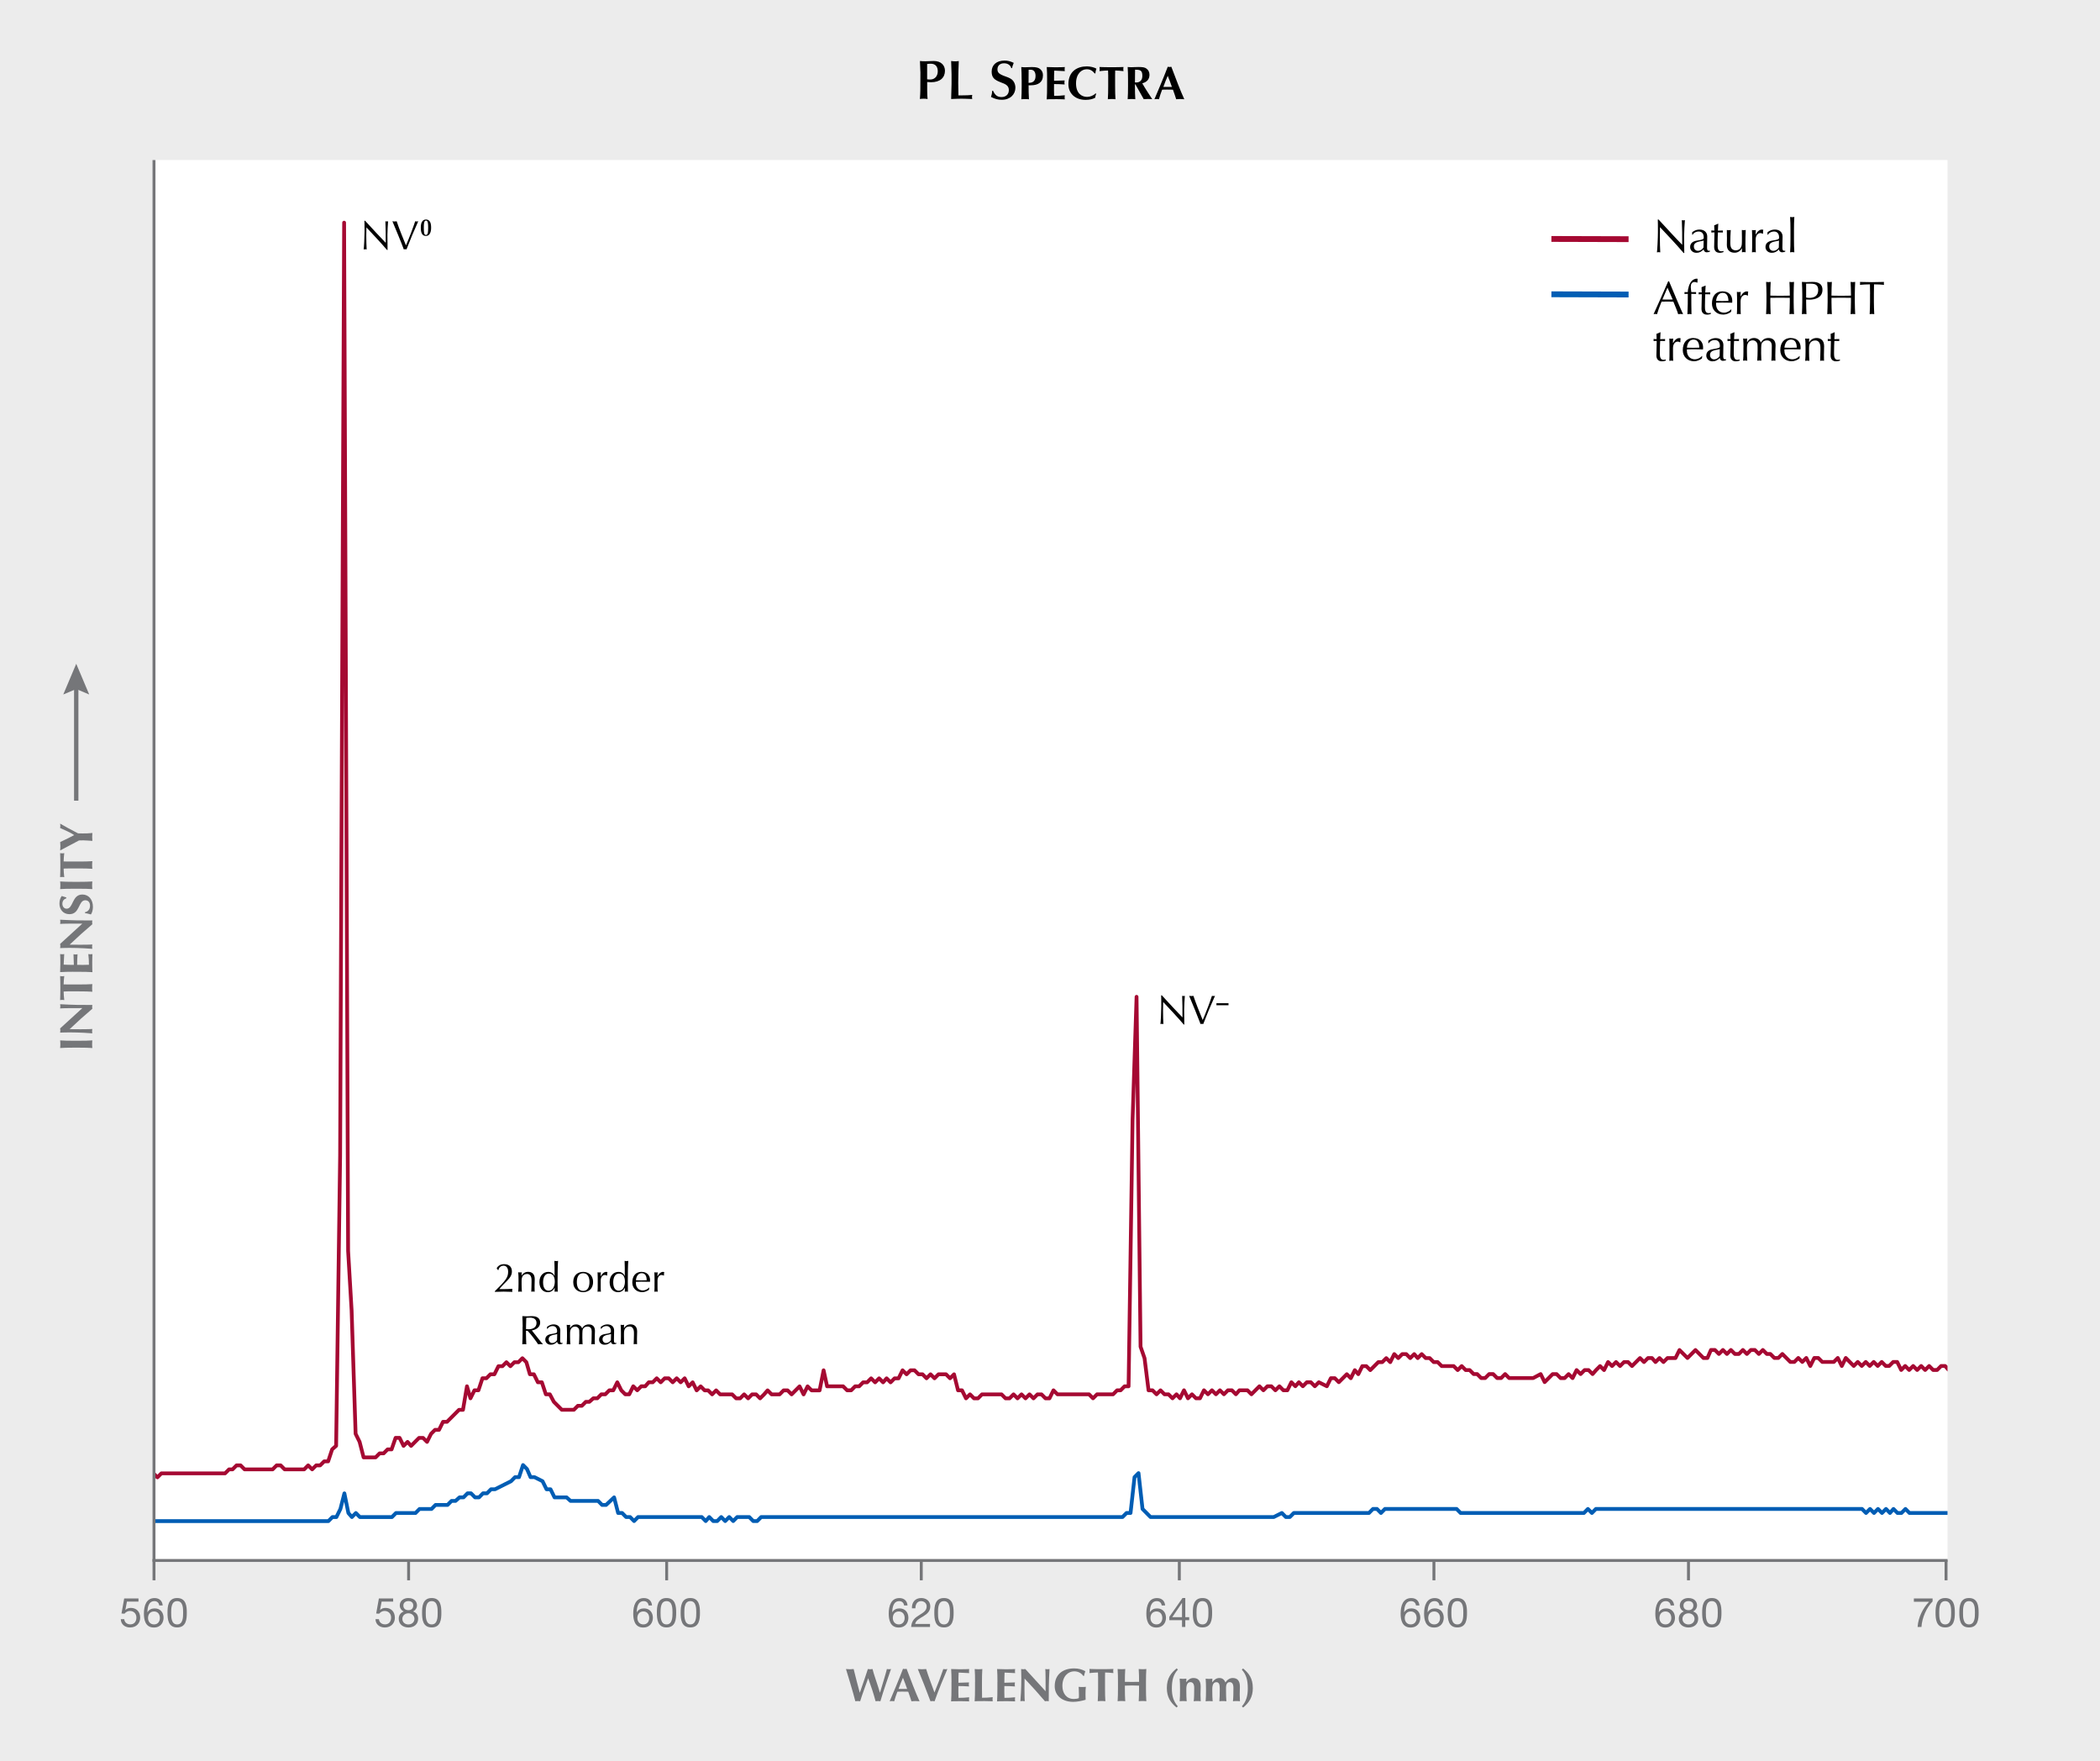 <?xml version="1.0" encoding="UTF-8"?><svg xmlns="http://www.w3.org/2000/svg" width="468" height="392.39" xmlns:xlink="http://www.w3.org/1999/xlink" viewBox="0 0 468 392.39"><defs><style>.cls-1,.cls-2,.cls-3,.cls-4,.cls-5,.cls-6,.cls-7,.cls-8{fill:none;}.cls-2,.cls-4{stroke:#005db4;}.cls-2,.cls-6{stroke-width:.84px;}.cls-2,.cls-6,.cls-8{stroke-linejoin:round;}.cls-3{stroke-linejoin:bevel;}.cls-3,.cls-5,.cls-7{stroke:#757679;}.cls-3,.cls-7{stroke-width:.65px;}.cls-4,.cls-5,.cls-7{stroke-miterlimit:10;}.cls-4,.cls-8{stroke-width:1.3px;}.cls-9{fill:#fff;}.cls-5{stroke-width:.97px;}.cls-6,.cls-8{stroke:#a50932;}.cls-10{fill:#757679;}.cls-11{clip-path:url(#clippath);}.cls-12{fill:#ececec;}</style><clipPath id="clippath"><rect class="cls-1" x="34.32" y="35.66" width="399.7" height="312.03"/></clipPath></defs><g id="Gray"><rect id="GNI_blue" class="cls-12" y="0" width="468" height="392.39"/></g><g id="White"><rect class="cls-9" x="34.32" y="35.66" width="399.7" height="312.03"/></g><g id="Lines"><g class="cls-11"><path class="cls-2" d="M23.6,338.92h49.59l.89-.9h.89l.89-1.8.89-3.48.89,4.38.78.9.89-.9.89.9h7.15l.89-.9h4.36l.89-.9h2.68l.89-.9h2.68l.89-.9h.89l.89-.79h.89l.89-.9h.78l.89.9h.89l.89-.9h.89l.89-.9h.89l1.79-.9,1.79-.9.89-.9h.89l.89-2.7.89.9.78,1.8h.89l1.79.9.89,1.8h.89l.89,1.8h2.68l.89.79h6.14l.89.9h.89l1.79-1.69.89,3.48h.89l.89.9h.89l.89.9.89-.9h14.19l.89.9.78-.9.89.9h.89l.89-.9.89.9.89-.9.89.9.89-.9h2.68l.89.9h.89l.89-.9h80.53l.89-.9h.89l.89-7.98.89-.9.89,7.98.89.9.89.9h27.48l1.79-.9.89.9h.89l.89-.9h16.75l.89-.9h.89l.89.9.89-.9h15.97l.89.9h27.48l.89-.9.89.9.89-.9h59.31l.89.9.89-.9.89.9.89-.9.89.9.89-.9.89.9.78-.9.89.9h.89l.89-.9.89.9h15.97"/><path class="cls-6" d="M23.6,329.17h1.79l.78-.89.89.89.89-.89h2.68l.89.89.89-.89.89.89.89-.89.89.89.89-.89h14.19l.89-.89h.78l.89-.89h.89l.89.89h6.26l.89-.89h.89l.89.89h4.36l.89-.89.89.89.89-.89h.89l.89-.89h.89l.89-2.68.89-.78.89-64.67.89-207.87.89,229.09.78,13.29.89,27.48.89,1.79.89,3.46h2.68l.89-.89h.89l.89-.89h.89l.89-2.57h.89l.89,1.79.89-.89.78.89.89-.89.89-.89h.89l.89.89.89-1.79.89-.89h.89l.89-1.79h.89l.89-.89.89-.89.89-.89h.89l.89-5.25.78,2.68.89-1.79h.89l.89-2.68h.89l.89-.89h.89l.89-1.79h.89l.89-.89.89.89.89-.89h.89l.89-.89.89.89.78,2.68h.89l.89,1.79h.89l.89,2.68h.89l.89,1.67.89.89.89.89h2.68l.89-.89h.89l.89-.89h.78l.89-.78h.89l.89-.89h.89l.89-.89h.89l.89-1.79.89,1.79.89.89h.89l.89-1.79.89.89.89-.89h.89l.78-.89h.89l.89-.89.89.89.89-.89h.89l.89.89.89-.89.89.89.89-.89.89,1.79.89-.89.89,1.79.89-.89.89.89h.78l.89.89.89-.89.89.89h2.68l.89.89h.89l.89-.89.89.89.89-.89h.89l.89.89.89-.89.78-.89.89.89h1.79l.89-.89h.89l.89.89.89-.89.89-.89.89,1.79.89-1.79.89.89h1.79l.89-4.47.78,3.57h3.58l.89.89h.89l.89-.89h.89l.89-.89h.89l.89-.89.89.89.89-.89.89.89.78-.89.89.89.89-.89h.89l.89-1.79.89.89.89-.89h.89l.89.89h.89l.89.89.89-.89.89.89.89-.89h1.68l.89.89.89-.89.89,3.57h.89l.89,1.79.89-.89.89.89h.89l.89-.89h4.36l.89.89h.89l.89-.89.89.89.89-.89.89.89.89-.89.89.89.89-.89h.89l.89.89h.89l.89-1.79.89.89h7.04l.89.89.89-.89h3.58l.89-.89h.78l.89-.89h.89l.89-59.31.89-27.48.89,77.96.89,2.57.89,7.15h.89l.89.89.89-.89.89.89h.89l.89.89.89-.89.78.89.89-1.79.89,1.79.89-.89.89.89h.89l.89-1.79.89.89.89-.89.89.89.89-.89.89.89.89-.89h.89l.89.89.78-.89h1.79l.89.89.89-.89.89-.89.89.89.89-.89h.89l.89.89.89-.89.89.89h.89l.89-1.79.89.89.78-.89.89.89.89-.89h.89l.89.89.89-.89,1.79.89.89-1.79h.89l.89.89.89-.89.89-.89.89.89.89-1.79.78.89.89-1.79h.89l.89.89.89-.89.89-.89h.89l.89-.89.89.89.89-1.79.89.89.89-.89h.89l.89.89.89-.89.78.89.89-.89.89.89h.89l.89.89h.89l.89.89h2.68l.89.89.89-.89.89.89h.89l.89.89h.78l.89.89h.89l.89-.89h.89l.89.89h.89l.89-.89.89.89h5.36l1.67-.89.89,1.79.89-.89.89-.89h.89l.89.89h.89l.89-.89.89.89.89-1.79.89.89.89-.89h.89l.89.89.78-.89.89-.89.89.89.89-1.79.89.89.89-.89.89.89.89-.89h.89l.89.89.89-.89.89-.89.89.89.89-.89h.89l.78.89.89-.89.89.89.89-.89h1.79l.89-1.79.89.89.89.89.89-.89.89-.89.89.89.89.89h.89l.78-1.79h.89l.89.89.89-.89.89.89.89-.89.89.89h.89l.89-.89.89.89.89-.89h.89l.89.89.89-.89.89.89h.78l.89.89h.89l.89-.89.89.89.89.89h.89l.89-.89.89.89.89-.89.89,1.79.89-1.79h.89l.89.89h2.57l.89-.89.89,1.79.89-1.79.89.89.89.89.89-.89.89.89.89-.89.89.89.89-.89.89.89.89-.89.89.89h.78l.89-.89h.89l.89,1.79.89-.89.89.89.89-.89.89.89.89-.89.89.89.89-.89.89.89h.89l.89-.89h.89l.78.89.89-.89.89.89.89-.89h3.58l.89.89"/></g></g><g id="Rules"><line class="cls-7" x1="34.32" y1="35.66" x2="34.32" y2="347.69"/><line class="cls-7" x1="434.02" y1="347.69" x2="33.99" y2="347.69"/></g><g id="Numbers"><path class="cls-10" d="M30.89,356.85h-2.6l-.35,1.85.02.02c.28-.32.76-.46,1.2-.46,1.15,0,2.08.74,2.08,2.21,0,1.09-.75,2.15-2.26,2.15-1.12,0-2.03-.68-2.06-1.85h.77c.05.66.58,1.16,1.35,1.16s1.36-.5,1.36-1.53c0-.86-.59-1.46-1.46-1.46-.49,0-.9.25-1.2.61l-.66-.04.6-3.35h3.18v.68Z"/><path class="cls-10" d="M35.49,357.71c-.07-.58-.47-.96-1.08-.96-1.32,0-1.53,1.46-1.56,2.45l.02.02c.36-.59.91-.85,1.61-.85,1.24,0,1.97.9,1.97,2.09,0,.94-.53,2.17-2.16,2.17-1.91,0-2.22-1.75-2.22-3.1,0-1.77.54-3.46,2.37-3.46,1.06,0,1.73.6,1.82,1.65h-.77ZM32.99,360.5c0,.8.49,1.44,1.34,1.44s1.3-.66,1.3-1.43-.42-1.46-1.3-1.46-1.34.65-1.34,1.46Z"/><path class="cls-10" d="M39.48,356.06c2.02,0,2.15,1.86,2.15,3.28s-.13,3.27-2.15,3.27-2.15-1.86-2.15-3.27.13-3.28,2.15-3.28ZM39.48,361.94c1.32,0,1.33-1.64,1.33-2.6s0-2.59-1.33-2.59-1.33,1.64-1.33,2.59,0,2.6,1.33,2.6Z"/><line class="cls-3" x1="34.32" y1="347.56" x2="34.32" y2="352.11"/><path class="cls-10" d="M87.65,356.85h-2.6l-.35,1.85.02.02c.28-.32.76-.46,1.2-.46,1.15,0,2.08.74,2.08,2.21,0,1.09-.75,2.15-2.26,2.15-1.12,0-2.03-.68-2.06-1.85h.77c.05.66.58,1.16,1.35,1.16s1.36-.5,1.36-1.53c0-.86-.59-1.46-1.46-1.46-.49,0-.9.25-1.2.61l-.66-.04.6-3.35h3.18v.68Z"/><path class="cls-10" d="M90.97,356.06c1.41,0,1.96.83,1.96,1.65,0,.57-.36,1.1-.89,1.34.77.25,1.15.81,1.15,1.61,0,1.25-.95,1.96-2.14,1.96s-2.19-.65-2.19-1.96c0-.76.41-1.35,1.13-1.61-.54-.22-.9-.75-.9-1.34,0-1.06.9-1.65,1.89-1.65ZM91.04,361.94c.77,0,1.32-.54,1.32-1.25s-.6-1.23-1.33-1.23c-.76,0-1.36.49-1.36,1.24s.57,1.25,1.37,1.25ZM91.04,358.77c.61,0,1.06-.38,1.06-1.04s-.45-.99-1.08-.99-1.13.35-1.13.99c0,.71.51,1.04,1.15,1.04Z"/><path class="cls-10" d="M96.21,356.06c2.02,0,2.15,1.86,2.15,3.28s-.13,3.27-2.15,3.27-2.15-1.86-2.15-3.27.13-3.28,2.15-3.28ZM96.21,361.94c1.32,0,1.33-1.64,1.33-2.6s0-2.59-1.33-2.59-1.33,1.64-1.33,2.59,0,2.6,1.33,2.6Z"/><line class="cls-3" x1="91.06" y1="347.56" x2="91.06" y2="352.11"/><path class="cls-10" d="M144.54,357.71c-.07-.58-.47-.96-1.08-.96-1.32,0-1.53,1.46-1.56,2.45l.02.02c.36-.59.91-.85,1.61-.85,1.24,0,1.97.9,1.97,2.09,0,.94-.53,2.17-2.16,2.17-1.91,0-2.22-1.75-2.22-3.1,0-1.77.54-3.46,2.37-3.46,1.06,0,1.73.6,1.82,1.65h-.77ZM142.04,360.5c0,.8.49,1.44,1.34,1.44s1.3-.66,1.3-1.43-.42-1.46-1.3-1.46-1.34.65-1.34,1.46Z"/><path class="cls-10" d="M148.54,356.06c2.02,0,2.15,1.86,2.15,3.28s-.13,3.27-2.15,3.27-2.15-1.86-2.15-3.27.13-3.28,2.15-3.28ZM148.54,361.94c1.32,0,1.33-1.64,1.33-2.6s0-2.59-1.33-2.59-1.33,1.64-1.33,2.59,0,2.6,1.33,2.6Z"/><path class="cls-10" d="M153.84,356.06c2.02,0,2.15,1.86,2.15,3.28s-.13,3.27-2.15,3.27-2.15-1.86-2.15-3.27.13-3.28,2.15-3.28ZM153.84,361.94c1.32,0,1.33-1.64,1.33-2.6s0-2.59-1.33-2.59-1.33,1.64-1.33,2.59,0,2.6,1.33,2.6Z"/><line class="cls-3" x1="148.57" y1="347.56" x2="148.57" y2="352.11"/><path class="cls-10" d="M201.48,357.71c-.07-.58-.47-.96-1.08-.96-1.32,0-1.53,1.46-1.56,2.45l.02.02c.36-.59.91-.85,1.61-.85,1.24,0,1.97.9,1.97,2.09,0,.94-.53,2.17-2.16,2.17-1.91,0-2.22-1.75-2.22-3.1,0-1.77.54-3.46,2.37-3.46,1.06,0,1.73.6,1.82,1.65h-.77ZM198.97,360.5c0,.8.49,1.44,1.34,1.44s1.3-.66,1.3-1.43-.42-1.46-1.3-1.46-1.34.65-1.34,1.46Z"/><path class="cls-10" d="M203.23,358.34c-.06-1.31.71-2.28,2.07-2.28,1.13,0,2.02.66,2.02,1.86,0,1.14-.76,1.71-1.56,2.21-.81.49-1.66.9-1.81,1.7h3.31v.68h-4.21c.13-1.53.9-2.07,1.81-2.64,1.09-.67,1.65-1.07,1.65-1.96,0-.7-.56-1.16-1.25-1.16-.9,0-1.28.83-1.25,1.6h-.77Z"/><path class="cls-10" d="M210.37,356.06c2.02,0,2.15,1.86,2.15,3.28s-.13,3.27-2.15,3.27-2.15-1.86-2.15-3.27.13-3.28,2.15-3.28ZM210.37,361.94c1.32,0,1.33-1.64,1.33-2.6s0-2.59-1.33-2.59-1.33,1.64-1.33,2.59,0,2.6,1.33,2.6Z"/><line class="cls-3" x1="205.31" y1="347.56" x2="205.31" y2="352.11"/><path class="cls-10" d="M258.89,357.71c-.07-.58-.47-.96-1.08-.96-1.32,0-1.53,1.46-1.56,2.45l.02.02c.36-.59.91-.85,1.61-.85,1.24,0,1.97.9,1.97,2.09,0,.94-.53,2.17-2.16,2.17-1.91,0-2.22-1.75-2.22-3.1,0-1.77.54-3.46,2.37-3.46,1.06,0,1.73.6,1.82,1.65h-.77ZM256.39,360.5c0,.8.49,1.44,1.34,1.44s1.3-.66,1.3-1.43-.42-1.46-1.3-1.46-1.34.65-1.34,1.46Z"/><path class="cls-10" d="M264.15,360.32h.87v.68h-.87v1.51h-.73v-1.51h-2.83v-.75l2.94-4.19h.62v4.26ZM263.42,360.32v-3.16h-.02l-2.15,3.16h2.16Z"/><path class="cls-10" d="M267.98,356.06c2.02,0,2.15,1.86,2.15,3.28s-.13,3.27-2.15,3.27-2.15-1.86-2.15-3.27.13-3.28,2.15-3.28ZM267.98,361.94c1.32,0,1.33-1.64,1.33-2.6s0-2.59-1.33-2.59-1.33,1.64-1.33,2.59,0,2.6,1.33,2.6Z"/><line class="cls-3" x1="262.82" y1="347.56" x2="262.82" y2="352.11"/><path class="cls-10" d="M315.56,357.71c-.07-.58-.47-.96-1.08-.96-1.32,0-1.53,1.46-1.56,2.45l.02.02c.36-.59.91-.85,1.61-.85,1.24,0,1.97.9,1.97,2.09,0,.94-.53,2.17-2.16,2.17-1.91,0-2.22-1.75-2.22-3.1,0-1.77.54-3.46,2.37-3.46,1.06,0,1.73.6,1.82,1.65h-.77ZM313.06,360.5c0,.8.49,1.44,1.34,1.44s1.3-.66,1.3-1.43-.42-1.46-1.3-1.46-1.34.65-1.34,1.46Z"/><path class="cls-10" d="M320.79,357.71c-.07-.58-.47-.96-1.08-.96-1.32,0-1.53,1.46-1.56,2.45l.02.02c.36-.59.91-.85,1.61-.85,1.24,0,1.97.9,1.97,2.09,0,.94-.53,2.17-2.16,2.17-1.91,0-2.22-1.75-2.22-3.1,0-1.77.54-3.46,2.37-3.46,1.06,0,1.73.6,1.82,1.65h-.77ZM318.29,360.5c0,.8.49,1.44,1.34,1.44s1.3-.66,1.3-1.43-.42-1.46-1.3-1.46-1.34.65-1.34,1.46Z"/><path class="cls-10" d="M324.78,356.06c2.02,0,2.15,1.86,2.15,3.28s-.13,3.27-2.15,3.27-2.15-1.86-2.15-3.27.13-3.28,2.15-3.28ZM324.78,361.94c1.32,0,1.33-1.64,1.33-2.6s0-2.59-1.33-2.59-1.33,1.64-1.33,2.59,0,2.6,1.33,2.6Z"/><line class="cls-3" x1="319.56" y1="347.56" x2="319.56" y2="352.11"/><path class="cls-10" d="M372.32,357.71c-.07-.58-.47-.96-1.08-.96-1.32,0-1.53,1.46-1.56,2.45l.02.02c.36-.59.91-.85,1.61-.85,1.24,0,1.97.9,1.97,2.09,0,.94-.53,2.17-2.16,2.17-1.91,0-2.22-1.75-2.22-3.1,0-1.77.54-3.46,2.37-3.46,1.06,0,1.73.6,1.82,1.65h-.77ZM369.82,360.5c0,.8.49,1.44,1.34,1.44s1.3-.66,1.3-1.43-.42-1.46-1.3-1.46-1.34.65-1.34,1.46Z"/><path class="cls-10" d="M376.24,356.06c1.41,0,1.96.83,1.96,1.65,0,.57-.36,1.1-.89,1.34.77.25,1.15.81,1.15,1.61,0,1.25-.95,1.96-2.14,1.96s-2.19-.65-2.19-1.96c0-.76.41-1.35,1.13-1.61-.54-.22-.9-.75-.9-1.34,0-1.06.9-1.65,1.89-1.65ZM376.32,361.94c.77,0,1.32-.54,1.32-1.25s-.6-1.23-1.33-1.23c-.76,0-1.36.49-1.36,1.24s.57,1.25,1.37,1.25ZM376.32,358.77c.61,0,1.06-.38,1.06-1.04s-.45-.99-1.08-.99-1.13.35-1.13.99c0,.71.51,1.04,1.15,1.04Z"/><path class="cls-10" d="M381.49,356.06c2.02,0,2.15,1.86,2.15,3.28s-.13,3.27-2.15,3.27-2.15-1.86-2.15-3.27.13-3.28,2.15-3.28ZM381.49,361.94c1.32,0,1.33-1.64,1.33-2.6s0-2.59-1.33-2.59-1.33,1.64-1.33,2.59,0,2.6,1.33,2.6Z"/><line class="cls-3" x1="376.29" y1="347.56" x2="376.29" y2="352.11"/><path class="cls-10" d="M430.68,356.83c-1.3,1.29-2.36,3.66-2.47,5.67h-.86c.15-2.18,1.19-4.17,2.55-5.61h-3.38v-.73h4.17v.66Z"/><path class="cls-10" d="M433.5,356.06c2.02,0,2.15,1.86,2.15,3.28s-.13,3.27-2.15,3.27-2.15-1.86-2.15-3.27.13-3.28,2.15-3.28ZM433.5,361.94c1.32,0,1.33-1.64,1.33-2.6s0-2.59-1.33-2.59-1.33,1.64-1.33,2.59,0,2.6,1.33,2.6Z"/><path class="cls-10" d="M438.8,356.06c2.02,0,2.15,1.86,2.15,3.28s-.13,3.27-2.15,3.27-2.15-1.86-2.15-3.27.13-3.28,2.15-3.28ZM438.8,361.94c1.32,0,1.33-1.64,1.33-2.6s0-2.59-1.33-2.59-1.33,1.64-1.33,2.59,0,2.6,1.33,2.6Z"/><line class="cls-3" x1="433.69" y1="347.56" x2="433.69" y2="352.11"/><path d="M86.25,55.7c-1.38-1.63-3.04-3.37-4.59-5.03,0,.34-.03.88-.03,1.85,0,.78.04,2.7.08,3.06-.1-.03-.21-.05-.32-.05s-.22.02-.34.05c.07-.43.19-2.76.19-3.96s0-2.03-.03-2.44h.15c1.48,1.61,3.49,3.8,4.6,4.92,0-1.63,0-3.4-.07-4.8.1.03.21.05.31.05s.19-.02.29-.05c-.05.54-.15,2.34-.15,3.05,0,.93.02,2.94.03,3.35h-.13Z"/><path d="M87.46,49.3c.15.03.32.05.47.05s.32-.02.47-.05c.54,1.61,1.31,3.54,2.07,5.37.66-1.47,1.68-4.18,2.06-5.37.11.03.23.05.34.05s.23-.02.34-.05c-.95,2.09-1.82,4.18-2.62,6.27-.1-.03-.2-.05-.3-.05s-.22.02-.3.05c-.55-1.5-1.66-4.18-2.54-6.27Z"/><path d="M95.84,49.43c.15.28.24.7.24,1.3,0,1.17-.42,1.84-1.16,1.84-.78,0-1.14-.59-1.14-1.84,0-.69.1-1.01.26-1.3.21-.37.52-.52.9-.52.3,0,.67.12.9.52ZM95.4,51.41c.01-.32.02-.54.02-.67,0-.52-.02-.87-.07-1.12-.06-.31-.2-.47-.42-.47-.2,0-.33.14-.41.47-.06.26-.07.64-.07,1.12,0,.13,0,.42.02.74.05.71.18.87.46.87s.45-.29.47-.93Z"/><path d="M263.81,228.28c-1.38-1.63-3.04-3.37-4.59-5.03,0,.34-.03.88-.03,1.85,0,.78.04,2.7.08,3.07-.1-.03-.21-.05-.32-.05s-.22.02-.34.05c.07-.43.19-2.76.19-3.96s0-2.03-.03-2.44h.15c1.48,1.61,3.49,3.8,4.6,4.92,0-1.63,0-3.4-.07-4.8.1.03.21.04.31.04s.19-.02.29-.04c-.05.54-.15,2.34-.15,3.05,0,.93.02,2.94.03,3.35h-.13Z"/><path d="M265.02,221.89c.15.03.32.04.47.04s.32-.02.47-.04c.54,1.61,1.31,3.54,2.07,5.38.66-1.47,1.68-4.18,2.06-5.38.11.03.23.04.34.04s.23-.02.34-.04c-.95,2.09-1.82,4.18-2.62,6.28-.1-.03-.2-.05-.3-.05s-.22.02-.3.05c-.55-1.5-1.66-4.18-2.54-6.28Z"/><path d="M273.78,223.53v.45h-2.69v-.45h2.69Z"/><path d="M110.69,282.57c.38-.62.91-.9,1.66-.9.96,0,1.73.48,1.73,1.61,0,.83-.38,1.38-1.15,2.17-.45.46-1.27,1.25-1.65,1.78h.86c.86,0,1.55-.04,2.05-.07-.03.11-.05.23-.05.34s.02.23.05.34c-.65-.03-1.3-.05-1.95-.05s-1.3.02-1.96.05v-.14c2.55-2.51,2.96-3.12,2.96-4.37,0-.9-.47-1.32-1.02-1.32-.77,0-1.09.63-1.16.99l-.06.02-.32-.45Z"/><path d="M117.47,283.86c-.85,0-1.23.55-1.23,1.49v.77c0,.55.02,1.18.07,1.7-.14-.03-.27-.05-.41-.05s-.27.02-.41.05c.05-.52.07-1.16.07-1.7v-.95c0-.55-.02-1.18-.07-1.7.14.03.27.05.41.05.09,0,.23-.02.36-.05-.02.25-.03.48-.03.73h.02c.34-.52.8-.82,1.46-.82s1.46.33,1.46,1.58c0,.52-.04,1.06-.04,1.68,0,.4,0,.78.02,1.17-.14-.03-.25-.05-.38-.05s-.25.02-.37.05c.02-.66.06-1.33.06-2.03v-.55c0-.89-.39-1.38-.99-1.38Z"/><path d="M123.62,286.94h-.02c-.18.38-.65.98-1.54.98s-1.85-.67-1.85-2.24,1.01-2.29,1.96-2.29c.67,0,1.15.32,1.4.91h.02c0-1.15,0-2.57-.04-3.36.15.02.28.05.41.05s.25-.03.41-.05c-.08.76-.11,3.15-.11,4.7,0,.83.02,1.46.03,2.18-.14-.02-.25-.05-.35-.05s-.22.03-.35.05l.03-.89ZM122.28,287.58c.95,0,1.36-1.03,1.36-2.02,0-1.15-.46-1.79-1.33-1.79s-1.28.86-1.28,1.96c0,1.46.66,1.85,1.25,1.85Z"/><path d="M129.96,283.39c1.05,0,2.21.61,2.21,2.26s-1.16,2.26-2.21,2.26-2.21-.61-2.21-2.26,1.15-2.26,2.21-2.26ZM129.96,287.63c1.07,0,1.41-.96,1.41-1.97s-.34-1.97-1.41-1.97-1.41.96-1.41,1.97.34,1.97,1.41,1.97Z"/><path d="M135.25,284.23c-.06-.07-.26-.15-.45-.15-.58,0-.93.55-.93,1.26,0,1.58,0,2.06.04,2.48-.12-.03-.25-.05-.36-.05-.13,0-.25.02-.38.05.04-.45.04-1.16.04-2.17v-.29c0-.47,0-1.1-.04-1.88.14.03.25.05.38.05.12,0,.25-.02.36-.05-.05.44-.05.66-.05.88h.02c.35-.65.78-.97,1.2-.97.11,0,.17,0,.29.05-.06.15-.06.49-.06.74l-.06.05Z"/><path d="M139.27,286.94h-.02c-.18.38-.65.98-1.54.98s-1.85-.67-1.85-2.24,1.01-2.29,1.96-2.29c.67,0,1.15.32,1.4.91h.02c0-1.15,0-2.57-.04-3.36.15.02.28.05.41.05s.25-.03.41-.05c-.08.76-.11,3.15-.11,4.7,0,.83.02,1.46.03,2.18-.14-.02-.25-.05-.35-.05s-.22.03-.35.05l.03-.89ZM137.92,287.58c.95,0,1.35-1.03,1.35-2.02,0-1.15-.46-1.79-1.33-1.79s-1.28.86-1.28,1.96c0,1.46.66,1.85,1.26,1.85Z"/><path d="M142.99,283.39c1.27,0,1.88.85,1.88,1.86,0,.12,0,.24-.02.35-.65,0-1.3-.03-1.95-.03-.4,0-.79.02-1.19.03,0,.09,0,.17,0,.25,0,.95.56,1.68,1.57,1.68.48,0,1.05-.28,1.36-.65l.05.03-.05.45c-.36.29-.96.55-1.52.55-1.31,0-2.21-.93-2.21-2.14,0-1.47.75-2.39,2.08-2.39ZM141.73,285.25c.37,0,.8.03,1.18.03s.83-.02,1.21-.03c0-.65-.17-1.57-1.12-1.57-.89,0-1.23.92-1.27,1.57Z"/><path d="M147.91,284.23c-.06-.07-.26-.15-.45-.15-.58,0-.93.55-.93,1.26,0,1.58,0,2.06.04,2.48-.12-.03-.25-.05-.36-.05-.13,0-.25.02-.38.05.04-.45.04-1.16.04-2.17v-.29c0-.47,0-1.1-.04-1.88.14.03.25.05.38.05.12,0,.25-.02.36-.05-.05.44-.05.66-.05.88h.02c.35-.65.78-.97,1.2-.97.11,0,.17,0,.29.05-.06.15-.06.49-.06.74l-.06.05Z"/><path d="M116.48,295.61c0-.78-.04-1.57-.07-2.36.35.03.69.04,1.04.04s.69-.04,1.04-.04c1.03,0,1.89.35,1.89,1.44,0,1.17-1.17,1.65-1.86,1.74.45.55,1.96,2.51,2.49,3.1-.18-.03-.36-.05-.55-.05s-.35.02-.53.05c-.36-.55-1.57-2.23-2.36-3.02h-.35v.66c0,.78.04,1.57.07,2.36-.15-.03-.3-.05-.45-.05s-.29.02-.45.05c.04-.78.07-1.57.07-2.36v-1.56ZM117.22,296.13c.16.04.37.04.61.04.75,0,1.74-.31,1.74-1.39,0-.95-.79-1.19-1.41-1.19-.42,0-.69.03-.88.05-.03.66-.05,1.32-.05,1.97v.52Z"/><path d="M121.94,295.62c.55-.41.98-.53,1.46-.53.87,0,1.47.54,1.47,1.35,0,.68-.04,1.36-.04,2.12,0,.3,0,.67.35.67.05,0,.13,0,.19-.04v.2c-.13.05-.35.13-.58.13-.39,0-.59-.25-.63-.56-.44.44-.81.66-1.43.66s-1.21-.43-1.21-1.12c0-.73.49-1.12,1.28-1.25,1.32-.21,1.36-.28,1.36-.64,0-.61-.27-1.15-1-1.15-.48,0-.94.23-1.15.62h-.1v-.47ZM124.18,297.24c-.63.21-1.9.15-1.9,1.14,0,.57.39.86.79.86.46,0,.86-.3,1.07-.64l.04-1.36Z"/><path d="M126.36,296.88c0-.55-.02-1.18-.07-1.7.14.03.27.05.41.05.09,0,.23-.02.36-.05-.02.25-.03.48-.03.73h.02c.33-.55.77-.82,1.35-.82.62,0,1.19.38,1.32.9h.02c.29-.58.82-.9,1.46-.9.79,0,1.39.41,1.39,1.44,0,.42-.05.94-.05,2.01,0,.33,0,.61.03.99-.13-.03-.25-.05-.39-.05s-.27.02-.4.05c.04-.34.09-1.25.09-2.87,0-.61-.24-1.09-.96-1.09-.44,0-.75.2-.91.43-.19.27-.22.36-.22,2.09,0,.53.02.88.05,1.45-.14-.03-.27-.05-.4-.05s-.26.02-.4.05c.05-.68.08-1.4.08-2.06,0-1.13,0-1.2-.16-1.48-.13-.23-.45-.42-.75-.42-.78,0-1.16.55-1.16,1.49v.77c0,.55.02,1.18.07,1.7-.14-.03-.27-.05-.41-.05s-.27.02-.41.05c.05-.52.07-1.16.07-1.7v-.95Z"/><path d="M133.93,295.62c.55-.41.98-.53,1.46-.53.87,0,1.47.54,1.47,1.35,0,.68-.04,1.36-.04,2.12,0,.3,0,.67.35.67.05,0,.13,0,.19-.04v.2c-.13.05-.35.13-.58.13-.39,0-.59-.25-.63-.56-.44.44-.81.66-1.43.66s-1.21-.43-1.21-1.12c0-.73.49-1.12,1.28-1.25,1.32-.21,1.36-.28,1.36-.64,0-.61-.27-1.15-1-1.15-.48,0-.94.23-1.15.62h-.1v-.47ZM136.18,297.24c-.63.21-1.9.15-1.9,1.14,0,.57.39.86.79.86.46,0,.86-.3,1.07-.64l.04-1.36Z"/><path d="M140.29,295.56c-.85,0-1.23.55-1.23,1.49v.77c0,.55.02,1.18.07,1.7-.14-.03-.27-.05-.41-.05s-.27.02-.41.05c.05-.52.07-1.16.07-1.7v-.95c0-.55-.02-1.18-.07-1.7.14.03.27.05.41.05.09,0,.23-.02.36-.05-.02.25-.03.48-.03.73h.02c.34-.52.8-.82,1.46-.82s1.46.33,1.46,1.58c0,.52-.04,1.06-.04,1.68,0,.4,0,.78.02,1.17-.14-.03-.25-.05-.38-.05s-.25.02-.37.05c.02-.66.06-1.33.06-2.03v-.55c0-.89-.39-1.38-.99-1.38Z"/></g><g id="Legend"><g id="_8_pt"><path d="M375.2,56.36c-1.58-1.86-3.48-3.86-5.26-5.75,0,.38-.03,1.01-.03,2.11,0,.9.04,3.09.09,3.51-.11-.03-.24-.05-.36-.05s-.25.02-.38.05c.08-.49.22-3.15.22-4.53s0-2.32-.03-2.79h.17c1.7,1.84,4,4.35,5.27,5.63,0-1.86,0-3.89-.08-5.49.11.03.24.05.35.05s.22-.02.33-.05c-.06.61-.17,2.67-.17,3.49,0,1.06.02,3.36.03,3.83h-.15Z"/><path d="M377.1,51.75c.62-.47,1.12-.6,1.68-.6,1,0,1.69.61,1.69,1.54,0,.78-.04,1.55-.04,2.42,0,.34,0,.77.41.77.06,0,.15,0,.22-.04v.23c-.15.06-.4.15-.67.15-.45,0-.68-.29-.72-.65-.5.5-.93.76-1.63.76s-1.38-.49-1.38-1.28c0-.83.56-1.28,1.47-1.43,1.51-.24,1.56-.32,1.56-.73,0-.7-.31-1.31-1.15-1.31-.55,0-1.07.26-1.31.71h-.12v-.54ZM379.67,53.6c-.72.24-2.18.17-2.18,1.3,0,.66.45.99.91.99.53,0,.99-.34,1.23-.73l.04-1.56Z"/><path d="M382.88,49.85h.05c-.04.52-.06,1.03-.08,1.54.15,0,.62-.01,1.1-.03-.01.07-.01.15-.01.22s0,.15.01.22c-.36-.02-.85-.02-1.1-.02-.02.1-.07,1.74-.07,2.64,0,.78.02,1.57.84,1.57.11,0,.33-.03.47-.07v.25c-.24.08-.54.16-.8.16-.86,0-1.28-.49-1.28-1.3,0-.76.06-1.7.07-3.25-.21,0-.44,0-.71.02.01-.08.02-.16.02-.24,0-.07,0-.14-.02-.21.31.02.54.03.69.03,0-.27-.02-.72-.04-1.17l.86-.36Z"/><path d="M384.86,52.9c0-.49-.01-1.07-.02-1.65.15.03.3.05.44.05s.28-.02.43-.05c-.06.81-.1,1.87-.1,2.89,0,.72.15,1.06.32,1.26.2.22.49.38.89.38.58,0,.98-.29,1.16-.67.21-.45.22-.53.22-2.16,0-.56,0-1.21-.02-1.71.15.03.28.05.44.05s.29-.02.43-.05c-.06,1.08-.07,2.06-.07,3.16,0,.61.01,1.23.04,1.81-.14-.03-.27-.05-.41-.05s-.27.02-.41.05c.02-.3.02-.6.02-.9h-.02c-.35.65-.97,1-1.62,1-1.08,0-1.74-.62-1.74-1.71,0-.73.03-1.21.03-1.72Z"/><path d="M392.83,52.1c-.07-.08-.3-.17-.51-.17-.67,0-1.06.63-1.06,1.45,0,1.81,0,2.36.04,2.84-.14-.03-.28-.05-.42-.05-.15,0-.28.02-.44.05.04-.51.04-1.32.04-2.49v-.33c0-.54,0-1.26-.04-2.15.16.03.29.05.44.05.14,0,.28-.02.42-.05-.05.5-.05.75-.05,1.01h.02c.4-.74.89-1.11,1.37-1.11.12,0,.2.01.33.06-.07.17-.07.56-.07.84l-.07.05Z"/><path d="M393.89,51.75c.62-.47,1.12-.6,1.68-.6,1,0,1.69.61,1.69,1.54,0,.78-.04,1.55-.04,2.42,0,.34,0,.77.41.77.06,0,.15,0,.22-.04v.23c-.15.06-.4.15-.67.15-.45,0-.68-.29-.72-.65-.5.5-.93.76-1.63.76s-1.38-.49-1.38-1.28c0-.83.56-1.28,1.47-1.43,1.51-.24,1.56-.32,1.56-.73,0-.7-.31-1.31-1.15-1.31-.55,0-1.07.26-1.31.71h-.12v-.54ZM396.46,53.6c-.72.24-2.18.17-2.18,1.3,0,.66.45.99.91.99.53,0,.99-.34,1.23-.73l.04-1.56Z"/><path d="M399.02,51.34c0-.96-.02-2.3-.08-3,.16.03.31.05.47.05s.31-.02.47-.05c-.06.7-.08,2.04-.08,3v1.88c0,.96.02,2.3.08,3-.16-.03-.31-.05-.47-.05s-.31.02-.47.05c.06-.7.08-2.04.08-3v-1.88Z"/><path d="M371.96,62.68c1.02,2.41,2.58,6.2,3.13,7.32-.19-.03-.36-.05-.55-.05s-.36.02-.55.05c-.2-.72-.7-1.86-1.07-2.79-.45-.01-.91-.02-1.36-.02-.43,0-.84.01-1.27.02-.44,1.07-.83,2.13-1.01,2.79-.14-.03-.26-.05-.39-.05s-.25.02-.38.05c1.11-2.44,2.2-4.86,3.26-7.32h.2ZM371.61,64.09l-1.13,2.64c.36,0,.76.02,1.12.02.38,0,.78-.01,1.17-.02l-1.16-2.64Z"/><path d="M378.22,62.99c-.17-.1-.36-.16-.57-.16-.61,0-.85.5-.85,1.04,0,.25.06.79.12,1.22.35,0,.72-.01,1.07-.01-.01.07-.02.15-.02.21,0,.07.01.15.02.21-.35-.01-.72-.03-1.07-.03,0,1.51,0,3.01.04,4.54-.15-.03-.3-.05-.45-.05s-.3.02-.46.05c.09-1.53.09-3.02.09-4.54-.25,0-.5.02-.75.03.01-.06.02-.14.02-.21,0-.06,0-.14-.02-.21.25,0,.51.01.75.01,0-.81.35-1.97.91-2.52.25-.25.67-.48,1.06-.48.06,0,.15.01.21.03-.01.28-.04.56-.04.83l-.06.03Z"/><path d="M380.06,63.63h.05c-.04.52-.06,1.03-.08,1.54.15,0,.62-.01,1.1-.03-.01.07-.01.15-.01.22s0,.15.01.22c-.36-.02-.85-.02-1.1-.02-.02.1-.07,1.74-.07,2.64,0,.78.02,1.57.84,1.57.11,0,.33-.03.47-.07v.25c-.24.08-.54.16-.8.16-.86,0-1.28-.49-1.28-1.3,0-.76.06-1.7.07-3.25-.21,0-.44,0-.71.02.01-.08.02-.16.02-.24,0-.07,0-.14-.02-.21.31.02.54.03.69.03,0-.27-.02-.72-.04-1.17l.86-.36Z"/><path d="M383.9,64.92c1.46,0,2.15.97,2.15,2.12,0,.14-.01.27-.02.41-.75-.01-1.49-.03-2.23-.03-.46,0-.91.02-1.36.03,0,.1,0,.2,0,.29,0,1.08.64,1.93,1.8,1.93.55,0,1.2-.32,1.56-.74l.05.03-.06.51c-.42.33-1.09.63-1.74.63-1.5,0-2.53-1.06-2.53-2.45,0-1.69.85-2.74,2.38-2.74ZM382.46,67.05c.43.01.92.03,1.35.03s.95-.02,1.38-.03c0-.74-.2-1.8-1.28-1.8-1.02,0-1.41,1.05-1.46,1.8Z"/><path d="M389.47,65.88c-.07-.08-.3-.17-.51-.17-.67,0-1.06.63-1.06,1.45,0,1.81,0,2.36.04,2.84-.14-.03-.28-.05-.42-.05-.15,0-.28.02-.44.05.04-.51.04-1.32.04-2.49v-.33c0-.54,0-1.26-.04-2.15.16.03.29.05.44.05.14,0,.28-.02.42-.05-.05.5-.05.75-.05,1.01h.02c.4-.74.89-1.11,1.37-1.11.12,0,.2.01.33.06-.07.17-.07.56-.07.84l-.07.05Z"/><path d="M398.87,65.51c0-.9-.04-1.8-.08-2.7.18.03.34.05.51.05s.33-.02.51-.05c-.04.9-.08,1.8-.08,2.7v1.79c0,.89.04,1.8.08,2.7-.18-.03-.34-.05-.51-.05s-.33.02-.51.05c.04-.9.08-1.8.08-2.7v-.94c-.73-.01-1.45-.02-2.17-.02s-1.45.01-2.17.02v.94c0,.89.04,1.8.08,2.7-.18-.03-.34-.05-.51-.05s-.33.02-.51.05c.04-.9.08-1.8.08-2.7v-1.79c0-.9-.04-1.8-.08-2.7.18.03.34.05.51.05s.33-.02.51-.05c-.04.9-.08,1.8-.08,2.7v.36c.73.01,1.45.03,2.17.03s1.45-.02,2.17-.03v-.36Z"/><path d="M401.65,65.51c0-.9-.04-1.8-.08-2.7.33.03.68.05,1.01.05s1-.05,1.29-.05c.62,0,2.28.02,2.28,1.76,0,1.83-1.8,2.19-2.8,2.19-.31,0-.57-.01-.84-.03v.57c0,.89.04,1.8.08,2.7-.18-.03-.34-.05-.51-.05s-.33.02-.51.05c.04-.9.08-1.8.08-2.7v-1.79ZM402.51,66.3c.22.05.51.08.74.08.85,0,1.95-.32,1.95-1.74,0-1.19-.68-1.44-1.75-1.44h-.94v3.09Z"/><path d="M412.5,65.51c0-.9-.04-1.8-.08-2.7.18.03.34.05.51.05s.33-.02.51-.05c-.04.9-.08,1.8-.08,2.7v1.79c0,.89.04,1.8.08,2.7-.18-.03-.34-.05-.51-.05s-.33.02-.51.05c.04-.9.08-1.8.08-2.7v-.94c-.73-.01-1.45-.02-2.17-.02s-1.45.01-2.17.02v.94c0,.89.04,1.8.08,2.7-.18-.03-.34-.05-.51-.05s-.33.02-.51.05c.04-.9.08-1.8.08-2.7v-1.79c0-.9-.04-1.8-.08-2.7.18.03.34.05.51.05s.33-.02.51-.05c-.04.9-.08,1.8-.08,2.7v.36c.73.01,1.45.03,2.17.03s1.45-.02,2.17-.03v-.36Z"/><path d="M416.76,65.51c0-.72-.01-1.44-.03-2.15-.72,0-1.64.04-2.23.11.03-.1.05-.22.05-.33,0-.1-.02-.21-.05-.32.9.03,1.79.05,2.68.05s1.79-.02,2.69-.05c-.03.11-.05.22-.05.33,0,.1.02.22.05.32-.58-.07-1.51-.11-2.23-.11-.02.72-.03,1.44-.03,2.15v1.79c0,.89.04,1.8.08,2.7-.18-.03-.34-.05-.51-.05s-.33.02-.51.05c.04-.9.08-1.8.08-2.7v-1.79Z"/><path d="M370.01,74.03h.05c-.04.52-.06,1.03-.08,1.54.15,0,.62-.01,1.1-.03-.01.07-.01.15-.01.22s0,.15.01.22c-.36-.02-.85-.02-1.1-.02-.02.1-.07,1.74-.07,2.64,0,.78.02,1.57.84,1.57.11,0,.33-.03.47-.07v.25c-.24.08-.54.16-.8.16-.86,0-1.28-.49-1.28-1.3,0-.76.06-1.7.07-3.25-.21,0-.44,0-.71.02.01-.08.02-.16.02-.24,0-.07,0-.13-.02-.21.31.02.54.03.69.03,0-.27-.02-.72-.04-1.17l.86-.36Z"/><path d="M374.41,76.28c-.07-.08-.3-.17-.51-.17-.67,0-1.06.63-1.06,1.45,0,1.81,0,2.36.04,2.84-.14-.03-.28-.05-.42-.05-.15,0-.28.02-.44.05.04-.51.04-1.32.04-2.49v-.33c0-.54,0-1.26-.04-2.15.16.03.29.05.44.05.14,0,.28-.02.42-.05-.05.5-.05.75-.05,1.01h.02c.4-.74.89-1.11,1.37-1.11.12,0,.2.01.33.06-.07.17-.07.56-.07.84l-.07.05Z"/><path d="M377.4,75.32c1.46,0,2.15.97,2.15,2.12,0,.13-.01.27-.02.41-.75-.01-1.49-.03-2.23-.03-.46,0-.91.02-1.36.03,0,.1,0,.2,0,.29,0,1.08.64,1.92,1.8,1.92.55,0,1.2-.32,1.56-.74l.05.03-.06.51c-.42.33-1.09.63-1.74.63-1.5,0-2.53-1.06-2.53-2.45,0-1.69.85-2.74,2.38-2.74ZM375.96,77.46c.43,0,.92.03,1.35.03s.95-.02,1.38-.03c0-.74-.2-1.8-1.28-1.8-1.02,0-1.41,1.05-1.46,1.8Z"/><path d="M380.7,75.93c.62-.47,1.12-.6,1.68-.6,1,0,1.69.61,1.69,1.54,0,.78-.04,1.55-.04,2.42,0,.34,0,.77.41.77.06,0,.15,0,.22-.04v.23c-.15.06-.4.15-.67.15-.45,0-.68-.29-.72-.65-.5.5-.93.76-1.63.76s-1.38-.49-1.38-1.28c0-.83.56-1.28,1.47-1.43,1.51-.24,1.56-.32,1.56-.73,0-.7-.31-1.31-1.15-1.31-.55,0-1.07.26-1.31.71h-.12v-.54ZM383.27,77.78c-.72.24-2.18.17-2.18,1.3,0,.66.45.99.91.99.53,0,.99-.34,1.23-.73l.04-1.56Z"/><path d="M386.48,74.03h.05c-.04.52-.06,1.03-.08,1.54.15,0,.62-.01,1.1-.03-.01.07-.01.15-.01.22s0,.15.01.22c-.36-.02-.85-.02-1.1-.02-.02.1-.07,1.74-.07,2.64,0,.78.02,1.57.84,1.57.11,0,.33-.03.47-.07v.25c-.24.08-.54.16-.8.16-.86,0-1.28-.49-1.28-1.3,0-.76.06-1.7.07-3.25-.21,0-.44,0-.71.02.01-.08.02-.16.02-.24,0-.07,0-.13-.02-.21.31.02.54.03.69.03,0-.27-.02-.72-.04-1.17l.86-.36Z"/><path d="M388.55,77.37c0-.62-.02-1.35-.08-1.95.16.03.31.05.47.05.1,0,.26-.02.42-.05-.02.28-.03.55-.03.83h.02c.38-.63.88-.94,1.55-.94.71,0,1.36.44,1.51,1.03h.02c.33-.67.94-1.03,1.68-1.03.91,0,1.59.47,1.59,1.64,0,.48-.06,1.07-.06,2.3,0,.37,0,.7.03,1.13-.15-.03-.29-.05-.45-.05s-.31.02-.46.05c.04-.38.1-1.43.1-3.29,0-.7-.27-1.25-1.09-1.25-.5,0-.85.23-1.04.49-.22.31-.25.42-.25,2.39,0,.6.02,1.01.05,1.65-.16-.03-.31-.05-.46-.05s-.3.02-.46.05c.06-.78.09-1.6.09-2.36,0-1.29-.01-1.37-.19-1.7-.15-.26-.52-.48-.86-.48-.9,0-1.33.62-1.33,1.71v.88c0,.62.02,1.35.08,1.95-.16-.03-.31-.05-.47-.05s-.31.02-.47.05c.06-.59.08-1.32.08-1.95v-1.08Z"/><path d="M399.13,75.32c1.46,0,2.15.97,2.15,2.12,0,.13-.01.27-.02.41-.75-.01-1.49-.03-2.23-.03-.46,0-.91.02-1.36.03,0,.1,0,.2,0,.29,0,1.08.64,1.92,1.8,1.92.55,0,1.2-.32,1.56-.74l.05.03-.06.51c-.42.33-1.09.63-1.74.63-1.5,0-2.53-1.06-2.53-2.45,0-1.69.85-2.74,2.38-2.74ZM397.69,77.46c.43,0,.92.03,1.35.03s.95-.02,1.38-.03c0-.74-.2-1.8-1.28-1.8-1.02,0-1.41,1.05-1.46,1.8Z"/><path d="M404.56,75.86c-.97,0-1.4.62-1.4,1.71v.88c0,.62.02,1.35.08,1.95-.16-.03-.31-.05-.47-.05s-.31.02-.47.05c.06-.59.08-1.32.08-1.95v-1.08c0-.62-.02-1.35-.08-1.95.16.03.31.05.47.05.1,0,.26-.02.42-.05-.02.28-.03.55-.03.83h.02c.38-.59.92-.94,1.67-.94s1.67.38,1.67,1.81c0,.59-.04,1.22-.04,1.93,0,.46,0,.89.02,1.34-.16-.03-.29-.05-.44-.05s-.28.02-.43.05c.02-.76.07-1.52.07-2.32v-.63c0-1.02-.45-1.58-1.13-1.58Z"/><path d="M408.83,74.03h.05c-.04.52-.06,1.03-.08,1.54.15,0,.62-.01,1.1-.03-.01.07-.01.15-.01.22s0,.15.01.22c-.36-.02-.85-.02-1.1-.02-.02.1-.07,1.74-.07,2.64,0,.78.02,1.57.84,1.57.11,0,.33-.03.47-.07v.25c-.24.08-.54.16-.8.16-.86,0-1.28-.49-1.28-1.3,0-.76.06-1.7.07-3.25-.21,0-.44,0-.71.02.01-.08.02-.16.02-.24,0-.07,0-.13-.02-.21.31.02.54.03.69.03,0-.27-.02-.72-.04-1.17l.86-.36Z"/><line class="cls-4" x1="345.74" y1="65.57" x2="362.94" y2="65.62"/><line class="cls-8" x1="345.74" y1="53.24" x2="362.94" y2="53.29"/></g></g><g id="Titles"><path class="cls-10" d="M193.47,373.95c-.49,1.42-1.34,3.64-1.78,5.11-.18-.02-.35-.05-.53-.05s-.36.03-.54.05c-.45-1.82-1.94-6.73-2.09-7.18.3.03.59.05.87.05s.56-.02.84-.05c.43,1.78.97,3.8,1.36,5.26h.02c.61-1.75,1.5-4.29,1.79-5.26.18.03.34.05.52.05s.34-.02.52-.05c.19.93,1.27,3.88,1.64,5.26h.02c.53-1.75,1.35-4.43,1.54-5.26.15.03.3.05.44.05.16,0,.31-.02.48-.05-.28.8-1.71,4.88-2.37,7.18-.18-.02-.35-.05-.53-.05s-.36.03-.54.05c-.45-1.71-1.02-3.4-1.64-5.11h-.02Z"/><path class="cls-10" d="M204.92,379.06c-.33-.02-.62-.05-.92-.05s-.59.03-.88.05c-.22-.71-.46-1.43-.72-2.13-.45-.01-.88-.02-1.33-.02-.36,0-.72.01-1.08.02-.28.71-.51,1.42-.71,2.13-.17-.02-.32-.05-.49-.05s-.32.03-.52.05c.51-1.16,2.07-4.86,2.97-7.23.14.02.26.05.4.05s.26-.03.4-.05c.88,2.37,2.1,5.54,2.89,7.23ZM202.16,376.31c-.3-.84-.59-1.67-.93-2.48-.35.81-.68,1.63-.98,2.48h1.9Z"/><path class="cls-10" d="M210.21,371.88c.15.03.3.05.46.05s.31-.02.46-.05c-.69,1.63-2.04,4.8-2.85,7.18-.16-.02-.3-.05-.46-.05s-.31.03-.46.05c-.65-1.78-2.14-5.59-2.82-7.18.32.03.63.05.94.05s.61-.02.92-.05c.47,1.55,1.22,3.49,1.85,5.22.72-1.74,1.43-3.61,1.97-5.22Z"/><path class="cls-10" d="M212.05,374.76c0-1.17-.02-1.97-.08-2.88.61.01,1.24.05,1.85.05,1.02,0,1.89-.02,2.17-.05-.02.12-.04.25-.04.44,0,.22.02.31.04.47-.79-.05-2.04-.12-2.35-.12-.05.76-.05,1.51-.05,2.27.91-.02,1.57-.04,2.36-.08-.04.24-.05.33-.05.47,0,.11.02.21.05.43-.79-.06-1.57-.09-2.36-.09,0,.44-.01.88-.01,1.33s.01.88.03,1.3c.78,0,1.58-.04,2.38-.13-.02.15-.04.25-.04.47s.02.32.04.45c-.37,0-.86-.05-1.82-.05-1.7,0-1.98.03-2.21.05.06-.92.08-1.72.08-2.88v-1.42Z"/><path class="cls-10" d="M217.3,374.76c0-1.17-.02-1.97-.08-2.88.23.02.51.05.85.05s.62-.03.85-.05c-.06.92-.08,1.72-.08,2.88v1.42c0,.77.01,1.56.02,2.1.78,0,1.58-.04,2.38-.13-.02.15-.04.25-.04.47s.02.32.04.45c-.37,0-.86-.05-1.82-.05-1.7,0-1.98.03-2.21.05.06-.92.08-1.72.08-2.88v-1.42Z"/><path class="cls-10" d="M222.29,374.76c0-1.17-.02-1.97-.08-2.88.61.01,1.24.05,1.85.05,1.02,0,1.89-.02,2.17-.05-.02.12-.04.25-.04.44,0,.22.02.31.04.47-.79-.05-2.04-.12-2.35-.12-.05.76-.05,1.51-.05,2.27.91-.02,1.57-.04,2.36-.08-.04.24-.05.33-.05.47,0,.11.02.21.05.43-.79-.06-1.57-.09-2.36-.09,0,.44-.01.88-.01,1.33s.01.88.03,1.3c.78,0,1.58-.04,2.38-.13-.02.15-.04.25-.04.47s.02.32.04.45c-.37,0-.86-.05-1.82-.05-1.7,0-1.98.03-2.21.05.06-.92.08-1.72.08-2.88v-1.42Z"/><path class="cls-10" d="M227.56,371.88c.16.03.31.05.47.05s.31-.02.47-.05c1.5,1.66,2.99,3.3,4.52,4.95,0-1.65,0-4.49-.07-4.95.16.03.31.05.47.05s.31-.02.47-.05c-.17,3.03-.17,4.41-.17,7.18-.15-.03-.28-.05-.43-.05s-.28.02-.41.05c-1.43-1.69-2.95-3.37-4.55-5.06-.02.78-.02,1.64-.02,2.42,0,1.67.03,2.25.06,2.63-.17-.03-.33-.05-.49-.05s-.32.02-.48.05c.05-.3.21-2.99.21-5.11,0-.94-.04-1.57-.05-2.07Z"/><path class="cls-10" d="M241.43,373.43c-.44-.62-1.1-1.04-2.05-1.04-1.29,0-2.62,1.07-2.62,3.26,0,1.65.93,2.9,2.53,2.9.35,0,.97-.07,1.13-.19.03-.17.03-.43.03-.73,0-1.12-.06-1.59-.07-1.79.14.02.34.05.77.05.5,0,.71-.03.84-.05-.05.22-.08,1.08-.08,1.75,0,.44.01.99.03,1.14-.91.26-1.86.46-2.78.46-2.39,0-4.11-1.36-4.11-3.49,0-2.64,1.86-3.96,4.31-3.96,1.05,0,1.76.23,2.51.62-.11.35-.23.71-.29,1.06h-.15Z"/><path class="cls-10" d="M244.71,373.57c0-.39,0-.77-.03-.92-.41,0-1.28.06-1.9.13.03-.16.05-.3.05-.46s-.02-.3-.05-.46c.95.03,1.42.05,2.71.05s1.76-.02,2.64-.05c-.03.16-.05.3-.05.46s.02.3.05.46c-.56-.07-1.44-.13-1.85-.13-.02.15-.02.52-.02.92v2.6c0,1.17.02,1.97.08,2.88-.23-.02-.51-.05-.85-.05s-.62.03-.85.05c.06-.92.08-1.72.08-2.88v-2.6Z"/><path class="cls-10" d="M253.85,375.58c-.53-.01-1.05-.04-1.58-.04s-1.05.02-1.58.04v.59c0,1.17.02,1.97.08,2.88-.23-.02-.51-.05-.85-.05s-.62.03-.85.05c.06-.92.08-1.72.08-2.88v-1.42c0-1.17-.02-1.97-.08-2.88.23.02.51.05.85.05s.62-.03.85-.05c-.06.91-.08,1.71-.08,2.86.35.01.85.02,1.59.02s1.18,0,1.57-.02c0-1.16-.02-1.96-.08-2.86.23.02.51.05.85.05s.62-.03.85-.05c-.06.92-.08,1.72-.08,2.88v1.42c0,1.17.02,1.97.08,2.88-.23-.02-.51-.05-.85-.05s-.62.03-.85.05c.06-.92.08-1.72.08-2.88v-.59Z"/><path class="cls-10" d="M262.49,372.01c-1,1.12-1.33,2.31-1.33,4.21,0,1.63.35,2.86,1.32,3.97l-.28.26c-1.31-1.06-2.16-2.33-2.16-4.31,0-2.26.91-3.35,2.19-4.41l.27.27Z"/><path class="cls-10" d="M264.37,374.8h.02c.38-.56.92-.92,1.57-.92,1.04,0,1.62.58,1.62,1.92,0,.71-.04,1.21-.04,1.75,0,.44.03.98.05,1.51-.18-.03-.48-.05-.78-.05s-.6.02-.78.05c.09-.75.11-1.75.11-2.99,0-.86-.31-1.27-.85-1.27-.62,0-.91.57-.91,1.53v.42c0,.84.02,1.58.08,2.31-.18-.02-.46-.05-.78-.05s-.59.03-.78.05c.06-.73.08-1.47.08-2.31v-.42c0-.84-.02-1.58-.08-2.31.25.02.49.05.74.05s.49-.03.76-.05l-.04.78Z"/><path class="cls-10" d="M270.17,374.8h.02c.39-.56.92-.92,1.57-.92s1.08.35,1.33.99c.42-.63,1-.99,1.61-.99,1.04,0,1.62.58,1.62,1.92,0,.71-.04,1.21-.04,1.75,0,.44.03.98.05,1.51-.18-.03-.48-.05-.78-.05s-.6.02-.78.05c.09-.75.11-1.75.11-2.99,0-.86-.31-1.27-.83-1.27-.68,0-.82.7-.82,1.2v.75c0,.84.02,1.58.08,2.31-.18-.02-.46-.05-.78-.05s-.59.03-.78.05c.06-.73.08-1.47.08-2.31v-.63c0-.83-.18-1.31-.75-1.31-.62,0-.91.57-.91,1.53v.42c0,.84.02,1.58.08,2.31-.18-.02-.46-.05-.78-.05s-.59.03-.78.05c.06-.73.08-1.47.08-2.31v-.42c0-.84-.02-1.58-.08-2.31.25.02.49.05.74.05s.49-.03.76-.05l-.04.78Z"/><path class="cls-10" d="M277.01,371.74c1.28,1.06,2.19,2.15,2.19,4.41,0,1.98-.85,3.25-2.16,4.31l-.28-.26c.97-1.11,1.32-2.34,1.32-3.97,0-1.9-.33-3.09-1.33-4.21l.27-.27Z"/><rect class="cls-1" x="12.71" y="183.38" width="13.65" height="52.07"/><path class="cls-10" d="M16.28,233.43c-1.17,0-1.97.02-2.88.08.02-.23.05-.51.05-.85s-.03-.62-.05-.85c.92.06,1.72.08,2.88.08h1.42c1.17,0,1.97-.02,2.88-.08-.02.23-.05.51-.05.85s.03.62.05.85c-.92-.06-1.72-.08-2.88-.08h-1.42Z"/><path class="cls-10" d="M13.4,230.08c.03-.16.05-.31.05-.47s-.02-.31-.05-.47c1.65-1.5,3.3-2.99,4.95-4.52-1.65,0-4.49,0-4.95.07.03-.16.05-.31.05-.47s-.02-.31-.05-.47c3.03.17,4.41.17,7.18.17-.03.15-.05.28-.05.43s.02.28.05.41c-1.69,1.43-3.37,2.94-5.06,4.55.78.02,1.64.02,2.42.02,1.67,0,2.25-.03,2.63-.06-.03.17-.05.33-.05.49s.02.32.05.48c-.3-.05-2.99-.21-5.11-.21-.94,0-1.57.04-2.07.05Z"/><path class="cls-10" d="M15.1,220.9c-.4,0-.77,0-.92.03,0,.41.06,1.28.14,1.9-.16-.03-.3-.05-.46-.05s-.3.02-.46.05c.03-.95.05-1.42.05-2.71s-.02-1.76-.05-2.64c.16.03.3.05.46.05s.3-.02.46-.05c-.07.56-.14,1.44-.14,1.85.15.02.52.02.92.02h2.6c1.17,0,1.97-.02,2.88-.08-.02.23-.05.51-.05.85s.03.62.05.85c-.92-.06-1.72-.08-2.88-.08h-2.6Z"/><path class="cls-10" d="M16.28,216.52c-1.17,0-1.97.02-2.88.08.01-.61.05-1.24.05-1.85,0-1.02-.02-1.89-.05-2.17.12.02.25.04.44.04.22,0,.31-.02.47-.04-.05.79-.12,2.04-.12,2.35.76.05,1.51.05,2.27.05-.02-.91-.04-1.57-.08-2.36.24.04.33.05.47.05.11,0,.21-.02.43-.05-.06.79-.09,1.57-.09,2.36.44,0,.88.01,1.33.01s.88-.01,1.3-.03c0-.78-.04-1.58-.14-2.38.15.02.25.04.47.04s.32-.02.45-.04c-.01.37-.05.86-.05,1.82,0,1.7.03,1.98.05,2.21-.92-.06-1.72-.08-2.88-.08h-1.42Z"/><path class="cls-10" d="M13.4,211.25c.03-.16.05-.31.05-.47s-.02-.31-.05-.47c1.65-1.5,3.3-2.99,4.95-4.52-1.65,0-4.49,0-4.95.07.03-.16.05-.31.05-.47s-.02-.31-.05-.47c3.03.17,4.41.17,7.18.17-.03.15-.05.28-.05.43s.02.28.05.41c-1.69,1.43-3.37,2.94-5.06,4.55.78.02,1.64.02,2.42.02,1.67,0,2.25-.03,2.63-.06-.03.17-.05.33-.05.49s.02.32.05.48c-.3-.05-2.99-.21-5.11-.21-.94,0-1.57.04-2.07.05Z"/><path class="cls-10" d="M14.8,200.13c-.59.22-.9.62-.9,1.26s.44,1.08.94,1.08c1.54,0,1.16-3.16,3.52-3.16,1.39,0,2.35,1.1,2.35,2.76,0,.75-.22,1.37-.45,1.68-.48-.14-.85-.23-1.32-.3v-.2c.6-.11,1.12-.59,1.12-1.44s-.48-1.22-1.06-1.22c-1.57,0-1.15,3.1-3.52,3.1-1.44,0-2.23-1.1-2.23-2.34,0-.75.2-1.31.51-1.71.32.12.57.2,1.03.33v.16Z"/><path class="cls-10" d="M16.28,198.02c-1.17,0-1.97.02-2.88.08.02-.23.05-.51.05-.85s-.03-.62-.05-.85c.92.06,1.72.08,2.88.08h1.42c1.17,0,1.97-.02,2.88-.08-.02.23-.05.51-.05.85s.03.62.05.85c-.92-.06-1.72-.08-2.88-.08h-1.42Z"/><path class="cls-10" d="M15.1,193.51c-.4,0-.77,0-.92.03,0,.41.06,1.28.14,1.9-.16-.03-.3-.05-.46-.05s-.3.02-.46.05c.03-.95.05-1.42.05-2.71s-.02-1.76-.05-2.64c.16.03.3.05.46.05s.3-.02.46-.05c-.07.56-.14,1.44-.14,1.85.15.02.52.02.92.02h2.6c1.17,0,1.97-.02,2.88-.08-.02.23-.05.51-.05.85s.03.62.05.85c-.92-.06-1.72-.08-2.88-.08h-2.6Z"/><path class="cls-10" d="M16.52,186.06c-.79-.56-2.1-1.11-3.12-1.57.02-.16.05-.31.05-.48s-.03-.32-.05-.5c.78.46,2.67,1.51,3.99,2.17.33,0,.68.02,1.02.02.69,0,1.39-.01,2.18-.1-.02.29-.05.59-.05.88s.03.59.05.88c-.67-.03-1.36-.12-2.01-.12-.32,0-.65.01-.97.02-1.38.72-3.61,1.91-4.2,2.23.02-.31.05-.62.05-.94s-.03-.61-.05-.93c1.03-.48,2.64-1.26,3.12-1.55v-.02Z"/><line class="cls-5" x1="16.99" y1="152.55" x2="16.99" y2="178.4"/><polygon class="cls-10" points="14.1 154.74 16.99 153.52 19.88 154.74 16.99 147.9 14.1 154.74"/><rect class="cls-1" y="12.91" width="468" height="17.87"/><path d="M205.11,16.01c0-.48-.05-1.62-.09-2.42.28.04.75.06,1.2.06.17,0,1.68-.06,1.89-.06,1.65,0,2.48,1,2.48,2.17,0,1.54-1.07,2.56-3.11,2.56-.31,0-.56-.02-.85-.05v2c0,.74.04,1.3.09,1.79-.31-.05-.56-.07-.86-.07-.33,0-.59.02-.85.07.04-.64.09-1.31.09-1.89l.02-4.16ZM206.62,17.67c.28.04.46.05.67.05,1.11,0,1.7-.84,1.7-1.84,0-1.05-.54-1.68-1.53-1.68-.25,0-.51.01-.84.05v3.42Z"/><path d="M212.79,13.67c.31,0,.56-.02.88-.07-.06,1.54-.12,3.17-.12,4.8,0,.95.01,1.9.04,2.86h.31c1.19,0,2.47-.05,2.78-.11-.05.15-.06.27-.06.48,0,.2.01.25.06.43-1.31-.06-2.07-.06-2.38-.07-.31,0-1.19.01-2.33.07.02-1.16.09-2.68.09-3.33v-2.21c0-.14-.07-2.4-.09-2.93.2.05.58.07.84.07Z"/><path d="M225.92,14c-.27.68-.33.91-.38,1.17h-.17c-.2-.69-.81-1.07-1.62-1.07-.9,0-1.46.54-1.46,1.33,0,.72.31,1.09,1.84,1.62.78.27,1.31.53,1.64.94.38.47.52,1.07.52,1.54,0,1.51-1.17,2.7-3.02,2.7-.83,0-1.48-.15-2.42-.63.2-.64.21-.69.28-1.38h.17c.41.89.89,1.41,1.9,1.41s1.63-.65,1.63-1.54c0-.62-.26-1.14-1.23-1.52l-.59-.23c-1.38-.54-2.01-1.02-2.01-2.37,0-1.47,1.04-2.47,2.88-2.47.68,0,1.22.12,2.05.51Z"/><path d="M227.68,17.82c0-1.17-.02-1.97-.08-2.88.23.02.51.05.85.05.48,0,1.02-.05,1.52-.05.98,0,1.49.16,1.81.43.44.36.65.79.65,1.4,0,1.59-1.12,2.23-2.67,2.23h-.53c0,1.04.01,2.08.08,3.12-.23-.02-.51-.05-.85-.05s-.62.03-.85.05c.06-.92.08-1.72.08-2.88v-1.42ZM229.68,15.53c-.17,0-.32,0-.44.01-.01.98-.02,1.96-.02,2.92.7,0,1.56-.19,1.56-1.53,0-1.06-.51-1.4-1.1-1.4Z"/><path d="M233.36,17.82c0-1.17-.02-1.97-.08-2.88.61.01,1.24.05,1.85.05,1.02,0,1.89-.02,2.17-.05-.02.12-.04.25-.04.44,0,.22.02.31.04.47-.79-.05-2.04-.12-2.35-.12-.05.76-.05,1.51-.05,2.27.91-.02,1.57-.04,2.36-.08-.04.24-.05.33-.05.47,0,.11.02.21.05.43-.79-.06-1.57-.09-2.36-.09,0,.44-.01.88-.01,1.33s.01.88.03,1.3c.78,0,1.58-.04,2.38-.14-.02.15-.04.25-.04.47s.02.32.04.45c-.37-.01-.86-.05-1.82-.05-1.7,0-1.98.03-2.21.05.06-.92.08-1.72.08-2.88v-1.42Z"/><path d="M244.29,20.91c-.11.29-.2.59-.23.88-.55.29-1.27.46-2.12.46-2.41,0-3.84-1.51-3.84-3.48,0-2.87,1.95-3.98,4.13-3.98.73,0,1.64.22,2.12.51-.14.34-.21.71-.24,1.06h-.15c-.52-.65-1.05-.93-1.79-.93-1.11,0-2.37.97-2.37,3.17s1.27,2.99,2.47,2.99c.67,0,1.44-.31,1.88-.78l.14.08Z"/><path d="M246.96,16.63c0-.4,0-.77-.03-.92-.41,0-1.28.06-1.9.14.03-.16.05-.3.05-.46s-.02-.3-.05-.46c.95.03,1.42.05,2.71.05s1.76-.02,2.64-.05c-.03.16-.05.3-.05.46s.02.3.05.46c-.56-.07-1.44-.14-1.85-.14-.02.15-.02.52-.02.92v2.6c0,1.17.02,1.97.08,2.88-.23-.02-.51-.05-.85-.05s-.62.03-.85.05c.06-.92.08-1.72.08-2.88v-2.6Z"/><path d="M253.02,18.8h-.09v.43c0,1.17.02,1.97.08,2.88-.23-.02-.51-.05-.85-.05s-.62.03-.85.05c.06-.92.08-1.72.08-2.88v-1.42c0-1.17-.02-1.97-.08-2.88.23.02.51.05.85.05.37,0,.82-.05,1.53-.05,1.05,0,1.44.09,1.8.35.42.3.68.76.68,1.37,0,1.01-.58,1.65-1.61,1.91.67,1.18,1.46,2.36,2.22,3.54-.31-.02-.62-.05-.94-.05s-.63.03-.95.05l-1.86-3.31ZM252.96,15.53c-.02.95-.03,1.88-.03,2.83.08.01.16.02.23.02.92,0,1.42-.51,1.42-1.49,0-1.23-.48-1.36-1.61-1.36Z"/><path d="M263.92,22.11c-.33-.02-.62-.05-.92-.05s-.59.03-.88.05c-.22-.71-.46-1.43-.72-2.13-.45-.01-.88-.02-1.33-.02-.36,0-.72.01-1.08.02-.28.71-.51,1.42-.71,2.13-.17-.02-.32-.05-.49-.05s-.32.03-.52.05c.51-1.16,2.07-4.86,2.97-7.23.14.02.26.05.4.05s.26-.03.4-.05c.88,2.37,2.1,5.54,2.89,7.23ZM261.17,19.37c-.3-.84-.59-1.67-.93-2.48-.35.81-.68,1.63-.98,2.48h1.9Z"/></g></svg>